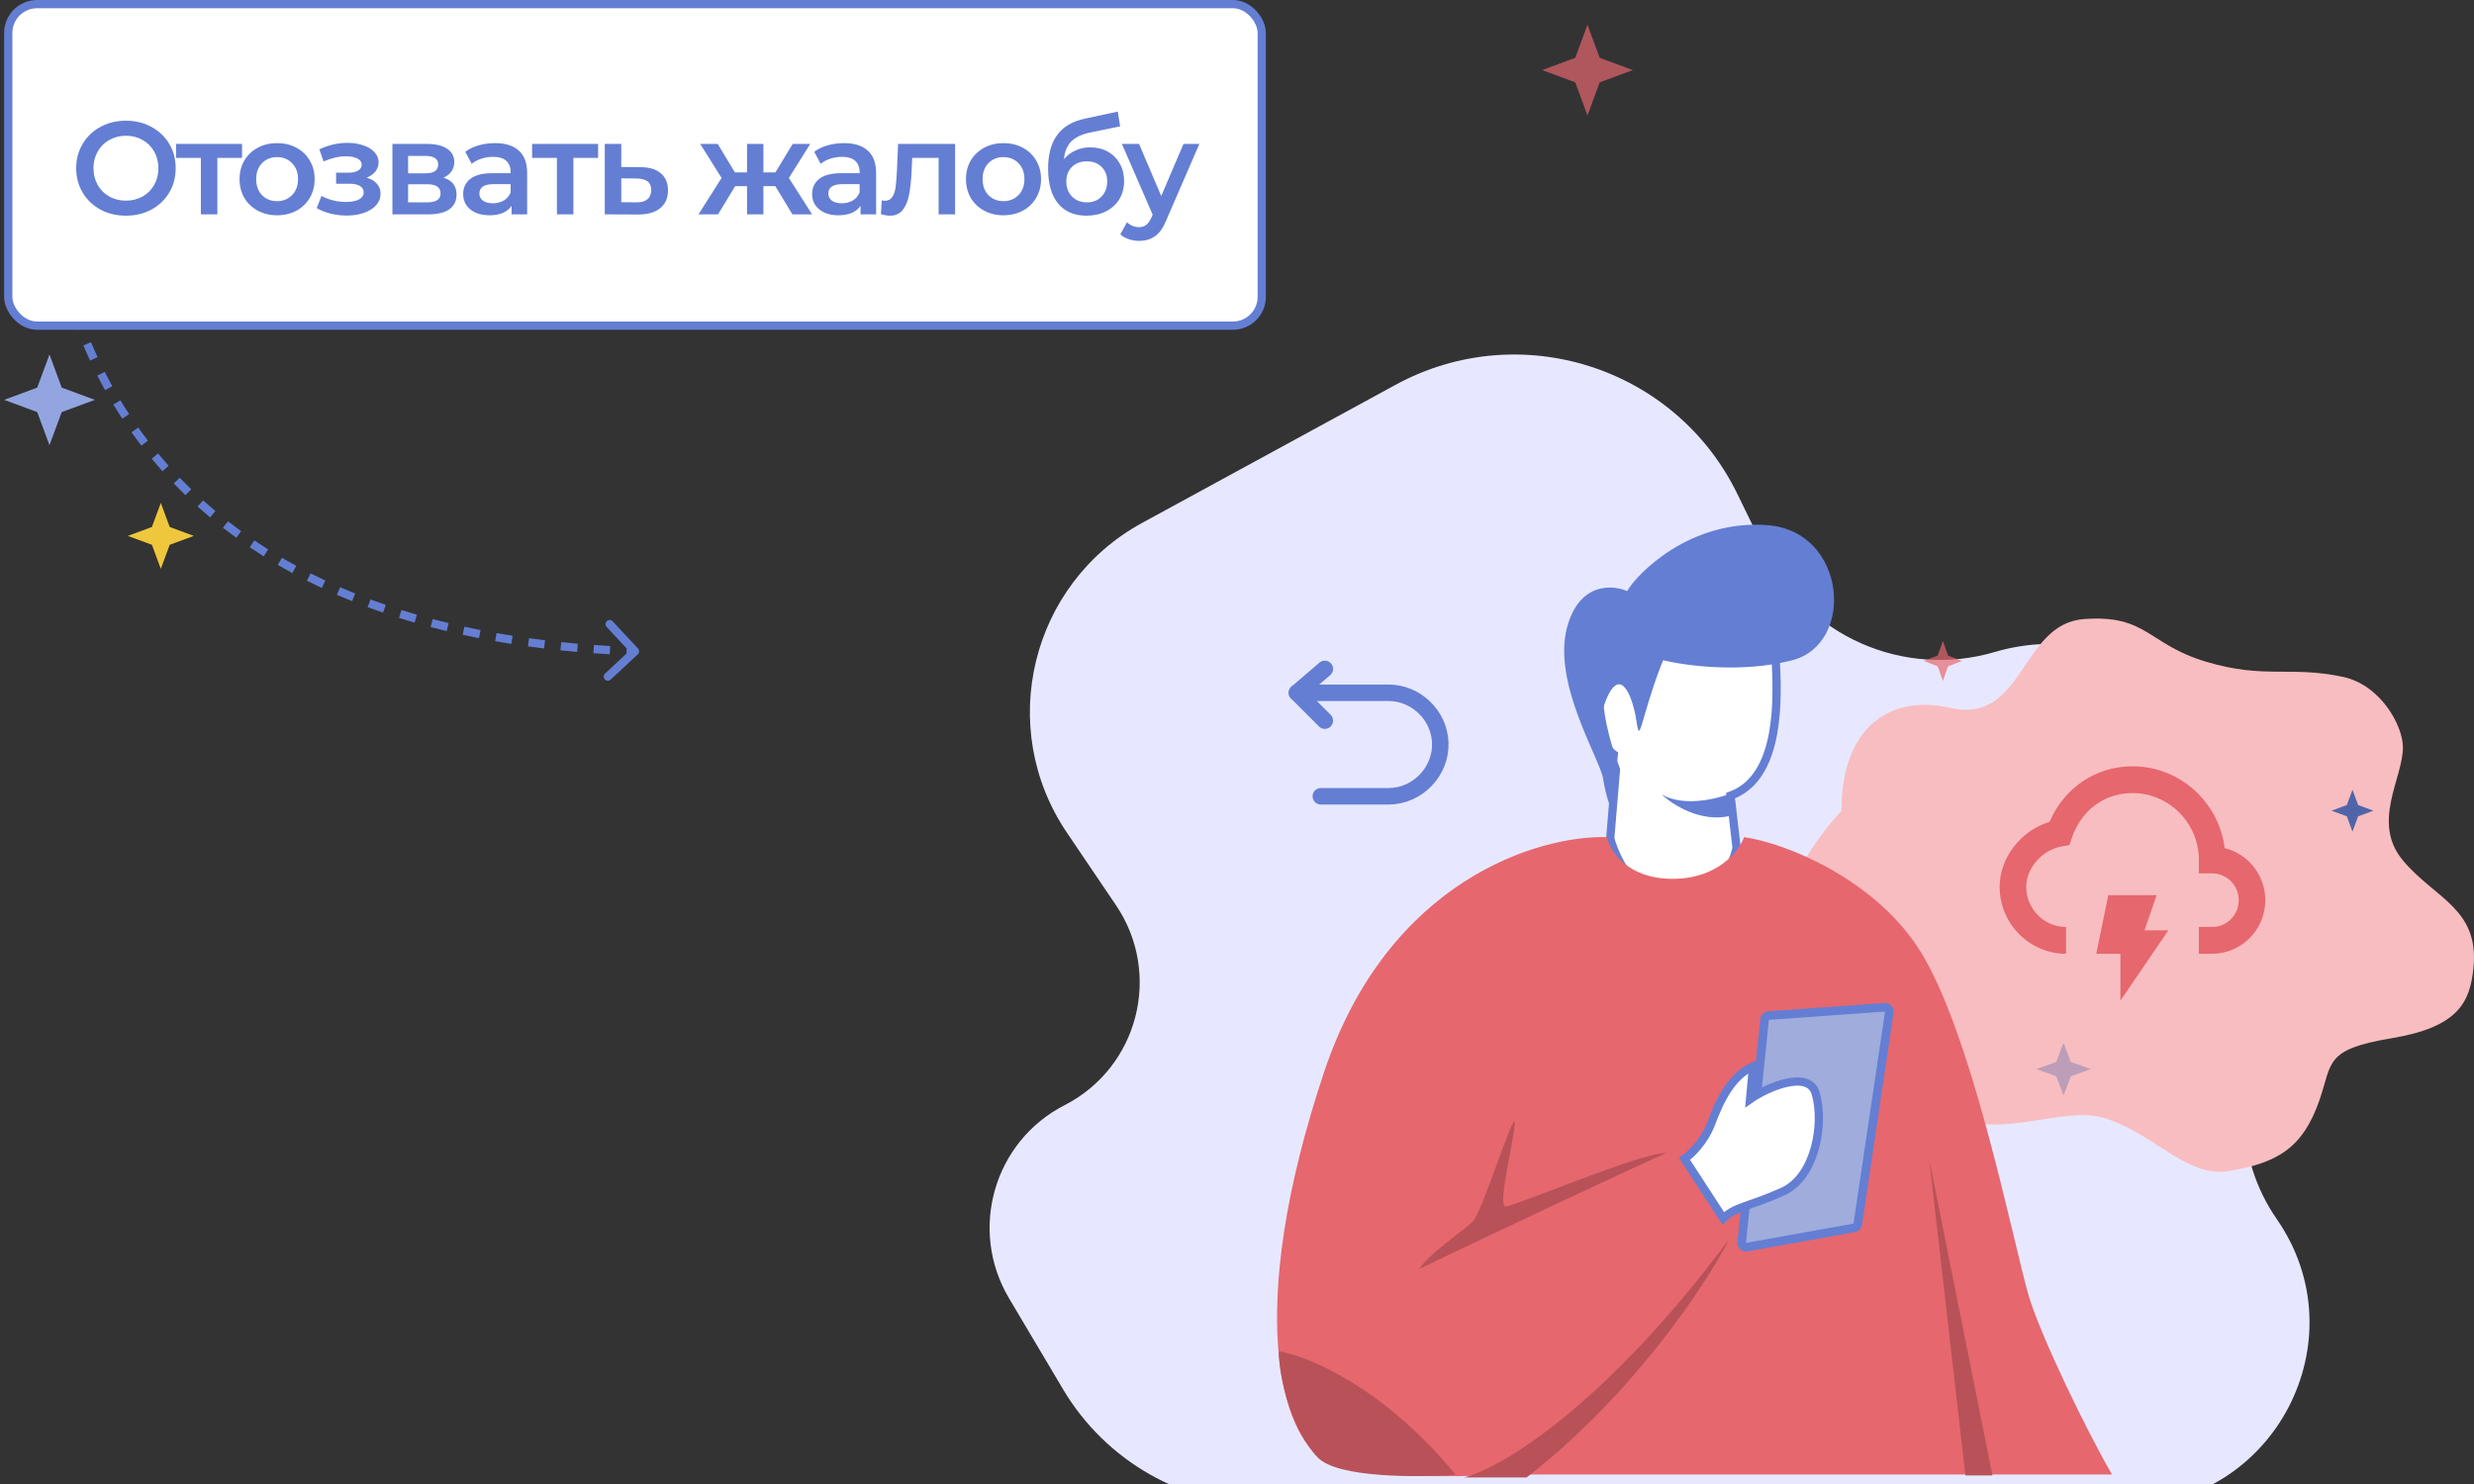 <svg width="300" height="180" viewBox="0 0 300 180" fill="none" xmlns="http://www.w3.org/2000/svg">
  <rect x="0" y="0" width="300" height="180" fill="#333333" stroke="none"/>
  <g clip-path="url(#clip0_11644_248704)">
    <path d="M153.674 182.602H235.984H257.867C275.741 182.602 286.255 162.53 276.071 147.847C273.502 144.142 272.125 139.741 272.125 135.233V101.674C272.125 85.94 256.987 74.629 241.89 79.083C230.852 82.339 219.076 77.15 214.036 66.809L210.671 59.907C203.157 44.491 184.287 38.468 169.224 46.677L138.521 63.41C124.979 70.791 120.737 88.223 129.373 100.996L135.33 109.805C140.95 118.117 138.033 129.47 129.101 134.045C120.519 138.441 117.424 149.162 122.344 157.452L128.901 168.5C134.089 177.242 143.505 182.602 153.674 182.602Z" fill="#E7E8FF"/>
    <path d="M236.398 85.845C229.842 84.304 223.3 87.559 223.3 98.344C206.694 116.693 227.907 120.15 232.45 130.419C237.197 141.149 248.739 133.808 254.909 135.542C261.08 137.275 265.023 142.869 270.211 142.045C276.38 141.064 279.325 139.063 281.288 133.361C282.83 128.879 281.882 127.286 289.981 125.937C298.08 124.589 299.515 121.595 299.936 117.393C300.658 110.185 295.24 108.99 291.383 104.367C287.527 99.744 291.383 94.422 291.383 90.641C291.383 88.071 288.719 83.077 284.092 82.097C277.676 80.737 274.683 82.394 267.549 80.276C260.414 78.157 260.399 74.515 252.686 75.093C244.973 75.671 245.456 87.975 236.398 85.845Z" fill="#F8BDC0"/>
    <path d="M255.658 108.579L254.193 115.685H257.122V121.369L262.942 112.842H260.05L261.514 108.579H255.658Z" fill="#E6676E"/>
    <path d="M269.771 102.874C269.067 97.283 264.32 92.947 258.587 92.947C254.148 92.947 250.292 95.563 248.532 99.687C245.072 100.73 242.48 104.022 242.48 107.564C242.48 112.042 246.093 115.685 250.533 115.685V112.436C247.87 112.436 245.702 110.25 245.702 107.564C245.702 105.285 247.633 103.088 250.007 102.667L250.943 102.5L251.252 101.592C252.384 98.263 255.196 96.195 258.587 96.195C263.027 96.195 266.64 99.838 266.64 104.316V105.94H268.25C270.027 105.94 271.471 107.397 271.471 109.188C271.471 110.98 270.027 112.436 268.25 112.436H266.64V115.685H268.25C271.803 115.685 274.693 112.771 274.693 109.188C274.691 107.732 274.205 106.319 273.312 105.174C272.42 104.029 271.173 103.219 269.771 102.874Z" fill="#E6676E"/>
    <path d="M235.595 77.741L236.221 79.513L237.913 80.169L236.221 80.825L235.595 82.597L234.969 80.825L233.277 80.169L234.969 79.513L235.595 77.741Z" fill="#E6676E" fill-opacity="0.69"/>
    <path d="M285.265 95.793L285.951 97.646L287.804 98.332L285.951 99.018L285.265 100.871L284.579 99.018L282.727 98.332L284.579 97.646L285.265 95.793Z" fill="#5065A9"/>
    <path d="M250.227 126.476L251.121 128.812L253.538 129.677L251.121 130.541L250.227 132.878L249.333 130.541L246.916 129.677L249.333 128.812L250.227 126.476Z" fill="#5065A9" fill-opacity="0.35"/>
    <path d="M199.244 72.72C190.833 78.667 194.368 89.239 195.953 93.336L195.259 101.696C195.978 104.328 198.586 109.591 203.266 109.591C207.947 109.591 210.092 105.098 210.58 102.851L209.848 96.508C215.333 94.526 215.699 86.596 215.333 80.253C214.899 72.72 206.652 67.482 199.244 72.72Z" fill="white" stroke="#647ED3"/>
    <path d="M202.82 106.596C208.312 106.596 210.89 103.224 211.492 101.538C216.596 102.267 226.991 106.553 232.491 114.803C239.054 124.645 244.158 150.89 245.98 157.087C247.439 162.044 253.069 173.624 256.107 178.849H236.785H182.225C176.685 179.21 164.593 179.354 160.546 177.042C155.488 174.152 150.79 159.34 160.546 130.078C168.351 106.668 186.681 101.297 194.871 101.538C195.233 103.224 197.328 106.596 202.82 106.596Z" fill="#E6676E"/>
    <path d="M233.949 140.684L241.605 178.958H238.324L233.949 140.684Z" fill="#B85258"/>
    <path d="M176.509 178.87C167.798 168.255 158.588 164.467 155.072 163.9C155.072 167.303 156.774 173.767 159.836 176.828C162.286 179.278 171.972 179.21 176.509 178.87Z" fill="#B85258"/>
    <path d="M202.099 139.832C199.57 140.916 180.781 149.707 172.109 153.922C173.193 152.115 177.529 149.225 178.613 148.142C179.697 147.058 183.672 134.413 183.672 136.22C183.672 138.026 181.504 146.335 182.588 146.335C183.672 146.335 198.847 139.832 202.099 139.832Z" fill="#B85258"/>
    <path d="M209.687 150.309C194.367 170.829 181.865 178.127 177.529 179.21H185.117C198.124 169.095 206.917 155.728 209.687 150.309Z" fill="#B85258"/>
    <path d="M213.975 123.65L211.2 150.703C211.165 151.048 211.47 151.331 211.811 151.27L224.852 148.93C225.072 148.89 225.243 148.714 225.276 148.493L229.1 122.773C229.149 122.443 228.879 122.152 228.546 122.176L214.457 123.182C214.204 123.2 214.001 123.397 213.975 123.65Z" fill="#9FACDC"/>
    <path fill-rule="evenodd" clip-rule="evenodd" d="M228.51 121.656C229.176 121.608 229.714 122.19 229.616 122.85L225.792 148.57C225.727 149.013 225.385 149.364 224.945 149.443L211.904 151.784C211.221 151.906 210.611 151.34 210.681 150.65L213.457 123.597C213.508 123.092 213.915 122.698 214.42 122.662L228.51 121.656ZM228.584 122.697L214.495 123.703L211.719 150.757L224.76 148.416L228.584 122.697Z" fill="#647ED3"/>
    <path d="M196.219 91.263L195.49 98.452C195.247 97.92 194.689 96.375 194.397 94.458C194.033 92.062 188.204 82.877 190.026 76.088C191.483 70.656 195.49 70.896 197.312 71.695C198.405 69.698 204.962 62.909 214.434 63.708C223.906 64.506 224.999 78.085 217.348 80.081C211.228 81.679 204.355 80.747 201.683 80.081C201.44 80.614 200.736 82.398 199.862 85.273C198.769 88.867 198.769 89.666 198.404 87.27C198.04 84.874 196.583 80.481 194.761 84.874C193.304 88.388 195.126 90.598 196.219 91.263Z" fill="#647ED3"/>
    <path d="M201.51 96.364C204.016 97.84 207.892 96.979 209.517 96.364L209.865 98.947C206.245 99.832 202.786 97.594 201.51 96.364Z" fill="#647ED3"/>
    <path d="M207.518 136.22C206.65 138.532 204.988 140.073 204.266 140.555L208.963 147.78C210.408 146.335 212.215 146.335 216.189 144.529C220.164 142.722 221.248 136.22 220.164 132.607C219.297 129.717 214.262 131.884 212.215 133.329L212.576 129.355C210.047 130.439 208.601 133.329 207.518 136.22Z" fill="white" stroke="#647ED3"/>
    <path d="M160.65 81.131L157.27 84.029L160.65 87.409" stroke="#647ED3" stroke-width="2" stroke-linecap="round" stroke-linejoin="round"/>
    <path d="M157.27 84.029H168.373C171.697 84.029 174.519 86.743 174.649 90.065C174.786 93.575 171.885 96.584 168.373 96.584H160.166" stroke="#647ED3" stroke-width="2" stroke-linecap="round" stroke-linejoin="round"/>
    <path d="M185.051 116.257C183.451 113.857 181.717 112.591 181.051 112.257L179.551 113.257L187.051 121.757C187.051 120.924 186.651 118.657 185.051 116.257Z" fill="#E6676E"/>
    <path d="M77.341 79.366C77.543 79.178 77.554 78.861 77.366 78.659L74.298 75.367C74.109 75.165 73.793 75.154 73.591 75.343C73.389 75.531 73.378 75.847 73.566 76.049L76.293 78.975L73.367 81.703C73.165 81.891 73.154 82.207 73.342 82.409C73.531 82.611 73.847 82.622 74.049 82.434L77.341 79.366ZM6.387 23.354C5.887 23.35 5.887 23.35 5.887 23.35C5.887 23.35 5.887 23.35 5.887 23.35C5.887 23.35 5.887 23.35 5.887 23.35C5.887 23.35 5.887 23.35 5.887 23.351C5.887 23.351 5.887 23.351 5.887 23.352C5.887 23.353 5.887 23.354 5.887 23.355C5.887 23.359 5.887 23.363 5.887 23.369C5.887 23.381 5.887 23.398 5.887 23.419C5.887 23.463 5.888 23.527 5.89 23.611C5.893 23.779 5.9 24.025 5.916 24.342L6.915 24.292C6.9 23.985 6.893 23.749 6.889 23.591C6.888 23.512 6.887 23.452 6.887 23.413C6.887 23.393 6.887 23.379 6.887 23.37C6.887 23.365 6.887 23.361 6.887 23.359C6.887 23.358 6.887 23.358 6.887 23.357C6.887 23.357 6.887 23.357 6.887 23.357C6.887 23.357 6.887 23.357 6.887 23.357C6.887 23.357 6.887 23.357 6.887 23.357C6.887 23.357 6.887 23.357 6.887 23.357C6.887 23.357 6.887 23.357 6.387 23.354ZM6.075 26.36C6.137 26.959 6.22 27.637 6.33 28.384L7.319 28.239C7.212 27.506 7.131 26.842 7.07 26.257L6.075 26.36ZM6.658 30.356C6.774 30.981 6.908 31.639 7.061 32.325L8.037 32.107C7.886 31.432 7.755 30.787 7.641 30.173L6.658 30.356ZM7.536 34.282C7.701 34.911 7.882 35.559 8.081 36.223L9.039 35.936C8.843 35.283 8.665 34.647 8.503 34.029L7.536 34.282ZM8.695 38.148C8.904 38.765 9.128 39.393 9.369 40.031L10.305 39.677C10.068 39.05 9.847 38.433 9.642 37.827L8.695 38.148ZM10.112 41.894C10.367 42.502 10.637 43.116 10.924 43.736L11.832 43.317C11.55 42.708 11.285 42.104 11.034 41.507L10.112 41.894ZM11.805 45.556C12.102 46.143 12.415 46.734 12.743 47.327L13.618 46.843C13.296 46.26 12.989 45.68 12.697 45.104L11.805 45.556ZM13.747 49.066C14.09 49.635 14.448 50.206 14.822 50.778L15.659 50.23C15.292 49.669 14.941 49.109 14.604 48.55L13.747 49.066ZM15.95 52.436C16.333 52.976 16.729 53.516 17.141 54.054L17.936 53.446C17.531 52.918 17.142 52.388 16.767 51.858L15.95 52.436ZM18.403 55.64C18.822 56.147 19.255 56.652 19.702 57.155L20.449 56.49C20.01 55.997 19.585 55.501 19.174 55.003L18.403 55.64ZM21.071 58.637C21.53 59.115 22.002 59.59 22.488 60.062L23.184 59.344C22.707 58.881 22.243 58.414 21.793 57.945L21.071 58.637ZM23.955 61.433C24.449 61.879 24.957 62.321 25.479 62.758L26.121 61.992C25.609 61.562 25.11 61.128 24.625 60.691L23.955 61.433ZM27.033 64.016C27.559 64.427 28.099 64.833 28.651 65.234L29.239 64.425C28.695 64.031 28.166 63.632 27.649 63.228L27.033 64.016ZM30.284 66.378C30.837 66.753 31.403 67.122 31.982 67.486L32.514 66.639C31.945 66.281 31.388 65.918 30.844 65.55L30.284 66.378ZM33.683 68.518C34.259 68.855 34.847 69.187 35.447 69.513L35.925 68.635C35.334 68.313 34.755 67.987 34.188 67.655L33.683 68.518ZM37.211 70.438C37.804 70.738 38.409 71.032 39.026 71.321L39.45 70.415C38.843 70.131 38.247 69.841 37.662 69.545L37.211 70.438ZM40.848 72.143C41.454 72.407 42.071 72.665 42.699 72.917L43.072 71.99C42.453 71.741 41.844 71.486 41.246 71.226L40.848 72.143ZM44.579 73.644C45.194 73.873 45.818 74.096 46.453 74.313L46.777 73.367C46.151 73.152 45.534 72.932 44.927 72.707L44.579 73.644ZM48.386 74.949C49.007 75.144 49.638 75.335 50.277 75.52L50.555 74.559C49.923 74.376 49.3 74.188 48.686 73.995L48.386 74.949ZM52.215 76.057C52.857 76.227 53.508 76.391 54.167 76.55L54.401 75.578C53.749 75.421 53.106 75.258 52.471 75.09L52.215 76.057ZM56.1 76.994C56.752 77.137 57.413 77.275 58.083 77.407L58.277 76.426C57.614 76.295 56.96 76.159 56.314 76.017L56.1 76.994ZM60.04 77.773C60.687 77.888 61.341 77.998 62.004 78.102L62.16 77.114C61.503 77.011 60.855 76.902 60.214 76.789L60.04 77.773ZM64.014 78.4C64.661 78.49 65.315 78.576 65.976 78.656L66.097 77.663C65.441 77.584 64.793 77.499 64.152 77.41L64.014 78.4ZM67.956 78.879C68.623 78.949 69.297 79.014 69.979 79.073L70.066 78.077C69.39 78.018 68.721 77.954 68.06 77.885L67.956 78.879ZM71.953 79.231C72.608 79.279 73.268 79.321 73.936 79.359L73.993 78.361C73.33 78.323 72.675 78.281 72.025 78.234L71.953 79.231ZM75.957 79.46C76.297 79.475 76.639 79.488 76.982 79.5L77.018 78.501C76.677 78.489 76.337 78.475 75.999 78.461L75.957 79.46Z" fill="#647ED3"/>
    <rect x="1" y="0.5" width="152" height="39" rx="3.5" fill="white"/>
    <path d="M15.271 26.16C14.13 26.16 13.1 25.915 12.183 25.424C11.266 24.923 10.546 24.235 10.023 23.36C9.5 22.475 9.239 21.488 9.239 20.4C9.239 19.312 9.5 18.331 10.023 17.456C10.546 16.571 11.266 15.883 12.183 15.392C13.1 14.891 14.13 14.64 15.271 14.64C16.412 14.64 17.442 14.891 18.359 15.392C19.276 15.883 19.996 16.565 20.519 17.44C21.042 18.315 21.303 19.301 21.303 20.4C21.303 21.499 21.042 22.485 20.519 23.36C19.996 24.235 19.276 24.923 18.359 25.424C17.442 25.915 16.412 26.16 15.271 26.16ZM15.271 24.336C16.018 24.336 16.69 24.171 17.287 23.84C17.884 23.499 18.354 23.029 18.695 22.432C19.036 21.824 19.207 21.147 19.207 20.4C19.207 19.653 19.036 18.981 18.695 18.384C18.354 17.776 17.884 17.307 17.287 16.976C16.69 16.635 16.018 16.464 15.271 16.464C14.524 16.464 13.852 16.635 13.255 16.976C12.658 17.307 12.188 17.776 11.847 18.384C11.506 18.981 11.335 19.653 11.335 20.4C11.335 21.147 11.506 21.824 11.847 22.432C12.188 23.029 12.658 23.499 13.255 23.84C13.852 24.171 14.524 24.336 15.271 24.336ZM29.35 19.152H26.358V26H24.358V19.152H21.35V17.456H29.35V19.152ZM33.594 26.112C32.73 26.112 31.951 25.925 31.258 25.552C30.565 25.179 30.021 24.661 29.626 24C29.242 23.328 29.05 22.571 29.05 21.728C29.05 20.885 29.242 20.133 29.626 19.472C30.021 18.811 30.565 18.293 31.258 17.92C31.951 17.547 32.73 17.36 33.594 17.36C34.469 17.36 35.253 17.547 35.946 17.92C36.639 18.293 37.178 18.811 37.562 19.472C37.957 20.133 38.154 20.885 38.154 21.728C38.154 22.571 37.957 23.328 37.562 24C37.178 24.661 36.639 25.179 35.946 25.552C35.253 25.925 34.469 26.112 33.594 26.112ZM33.594 24.4C34.33 24.4 34.938 24.155 35.418 23.664C35.898 23.173 36.138 22.528 36.138 21.728C36.138 20.928 35.898 20.283 35.418 19.792C34.938 19.301 34.33 19.056 33.594 19.056C32.858 19.056 32.25 19.301 31.77 19.792C31.301 20.283 31.066 20.928 31.066 21.728C31.066 22.528 31.301 23.173 31.77 23.664C32.25 24.155 32.858 24.4 33.594 24.4ZM44.469 21.552C45.002 21.701 45.413 21.947 45.701 22.288C46 22.619 46.149 23.019 46.149 23.488C46.149 24.011 45.973 24.475 45.621 24.88C45.269 25.275 44.784 25.584 44.165 25.808C43.546 26.032 42.842 26.144 42.053 26.144C41.392 26.144 40.746 26.069 40.117 25.92C39.488 25.76 38.917 25.536 38.405 25.248L38.981 23.76C39.397 23.995 39.866 24.176 40.389 24.304C40.912 24.432 41.434 24.496 41.957 24.496C42.629 24.496 43.152 24.395 43.525 24.192C43.909 23.979 44.101 23.691 44.101 23.328C44.101 22.997 43.952 22.741 43.653 22.56C43.365 22.379 42.954 22.288 42.421 22.288H40.757V20.944H42.261C42.762 20.944 43.152 20.859 43.429 20.688C43.717 20.517 43.861 20.277 43.861 19.968C43.861 19.659 43.69 19.413 43.349 19.232C43.008 19.051 42.538 18.96 41.941 18.96C41.088 18.96 40.186 19.168 39.237 19.584L38.725 18.112C39.845 17.589 40.976 17.328 42.117 17.328C42.842 17.328 43.493 17.429 44.069 17.632C44.645 17.824 45.093 18.101 45.413 18.464C45.744 18.816 45.909 19.221 45.909 19.68C45.909 20.096 45.781 20.469 45.525 20.8C45.269 21.12 44.917 21.371 44.469 21.552ZM53.776 21.552C54.832 21.872 55.36 22.555 55.36 23.6C55.36 24.368 55.072 24.96 54.496 25.376C53.92 25.792 53.067 26 51.936 26H47.584V17.456H51.76C52.806 17.456 53.622 17.648 54.208 18.032C54.795 18.416 55.088 18.96 55.088 19.664C55.088 20.101 54.971 20.48 54.736 20.8C54.512 21.12 54.192 21.371 53.776 21.552ZM49.488 21.024H51.584C52.619 21.024 53.136 20.667 53.136 19.952C53.136 19.259 52.619 18.912 51.584 18.912H49.488V21.024ZM51.776 24.544C52.875 24.544 53.424 24.187 53.424 23.472C53.424 23.099 53.296 22.821 53.04 22.64C52.784 22.448 52.384 22.352 51.84 22.352H49.488V24.544H51.776ZM60.035 17.36C61.293 17.36 62.253 17.664 62.915 18.272C63.587 18.869 63.923 19.776 63.923 20.992V26H62.035V24.96C61.789 25.333 61.437 25.621 60.979 25.824C60.531 26.016 59.987 26.112 59.347 26.112C58.707 26.112 58.147 26.005 57.667 25.792C57.187 25.568 56.813 25.264 56.547 24.88C56.291 24.485 56.163 24.043 56.163 23.552C56.163 22.784 56.445 22.171 57.011 21.712C57.587 21.243 58.488 21.008 59.715 21.008H61.923V20.88C61.923 20.283 61.741 19.824 61.379 19.504C61.027 19.184 60.499 19.024 59.795 19.024C59.315 19.024 58.84 19.099 58.371 19.248C57.912 19.397 57.523 19.605 57.203 19.872L56.419 18.416C56.867 18.075 57.405 17.813 58.035 17.632C58.664 17.451 59.331 17.36 60.035 17.36ZM59.763 24.656C60.264 24.656 60.707 24.544 61.091 24.32C61.485 24.085 61.763 23.755 61.923 23.328V22.336H59.859C58.707 22.336 58.131 22.715 58.131 23.472C58.131 23.835 58.275 24.123 58.563 24.336C58.851 24.549 59.251 24.656 59.763 24.656ZM72.525 19.152H69.533V26H67.533V19.152H64.525V17.456H72.525V19.152ZM77.624 20.272C78.712 20.272 79.544 20.517 80.12 21.008C80.707 21.499 81 22.192 81 23.088C81 24.027 80.68 24.752 80.04 25.264C79.4 25.776 78.499 26.027 77.336 26.016L73.336 26V17.456H75.336V20.256L77.624 20.272ZM77.16 24.544C77.747 24.555 78.195 24.432 78.504 24.176C78.814 23.92 78.968 23.547 78.968 23.056C78.968 22.576 78.819 22.224 78.52 22C78.222 21.776 77.768 21.659 77.16 21.648L75.336 21.632V24.528L77.16 24.544ZM94.012 22.576H92.572V26H90.588V22.576H89.148L87.068 26H84.7L87.5 21.584L84.908 17.456H87.036L89.116 20.912H90.588V17.456H92.572V20.912H94.028L96.124 17.456H98.252L95.66 21.584L98.476 26H96.092L94.012 22.576ZM102.35 17.36C103.609 17.36 104.569 17.664 105.23 18.272C105.902 18.869 106.238 19.776 106.238 20.992V26H104.35V24.96C104.105 25.333 103.753 25.621 103.294 25.824C102.846 26.016 102.302 26.112 101.662 26.112C101.022 26.112 100.462 26.005 99.982 25.792C99.502 25.568 99.129 25.264 98.862 24.88C98.606 24.485 98.478 24.043 98.478 23.552C98.478 22.784 98.761 22.171 99.326 21.712C99.902 21.243 100.804 21.008 102.03 21.008H104.238V20.88C104.238 20.283 104.057 19.824 103.694 19.504C103.342 19.184 102.814 19.024 102.11 19.024C101.63 19.024 101.156 19.099 100.686 19.248C100.228 19.397 99.838 19.605 99.518 19.872L98.734 18.416C99.182 18.075 99.721 17.813 100.35 17.632C100.98 17.451 101.646 17.36 102.35 17.36ZM102.078 24.656C102.58 24.656 103.022 24.544 103.406 24.32C103.801 24.085 104.078 23.755 104.238 23.328V22.336H102.174C101.022 22.336 100.446 22.715 100.446 23.472C100.446 23.835 100.59 24.123 100.878 24.336C101.166 24.549 101.566 24.656 102.078 24.656ZM115.817 17.456V26H113.817V19.152H110.617L110.537 20.848C110.484 21.979 110.377 22.928 110.217 23.696C110.068 24.453 109.806 25.056 109.433 25.504C109.07 25.941 108.569 26.16 107.929 26.16C107.63 26.16 107.262 26.101 106.825 25.984L106.921 24.304C107.07 24.336 107.198 24.352 107.305 24.352C107.71 24.352 108.014 24.192 108.217 23.872C108.42 23.541 108.548 23.152 108.601 22.704C108.665 22.245 108.718 21.595 108.761 20.752L108.905 17.456H115.817ZM121.679 26.112C120.815 26.112 120.036 25.925 119.343 25.552C118.649 25.179 118.105 24.661 117.711 24C117.327 23.328 117.135 22.571 117.135 21.728C117.135 20.885 117.327 20.133 117.711 19.472C118.105 18.811 118.649 18.293 119.343 17.92C120.036 17.547 120.815 17.36 121.679 17.36C122.553 17.36 123.337 17.547 124.031 17.92C124.724 18.293 125.263 18.811 125.647 19.472C126.041 20.133 126.239 20.885 126.239 21.728C126.239 22.571 126.041 23.328 125.647 24C125.263 24.661 124.724 25.179 124.031 25.552C123.337 25.925 122.553 26.112 121.679 26.112ZM121.679 24.4C122.415 24.4 123.023 24.155 123.503 23.664C123.983 23.173 124.223 22.528 124.223 21.728C124.223 20.928 123.983 20.283 123.503 19.792C123.023 19.301 122.415 19.056 121.679 19.056C120.943 19.056 120.335 19.301 119.855 19.792C119.385 20.283 119.151 20.928 119.151 21.728C119.151 22.528 119.385 23.173 119.855 23.664C120.335 24.155 120.943 24.4 121.679 24.4ZM132.198 17.872C133.009 17.872 133.724 18.048 134.342 18.4C134.961 18.741 135.441 19.221 135.782 19.84C136.134 20.459 136.31 21.168 136.31 21.968C136.31 22.789 136.118 23.52 135.734 24.16C135.35 24.789 134.812 25.28 134.118 25.632C133.425 25.984 132.636 26.16 131.75 26.16C130.268 26.16 129.121 25.669 128.31 24.688C127.5 23.707 127.094 22.293 127.094 20.448C127.094 18.731 127.462 17.371 128.198 16.368C128.934 15.365 130.06 14.704 131.574 14.384L135.542 13.536L135.83 15.328L132.23 16.064C131.196 16.277 130.422 16.64 129.91 17.152C129.398 17.664 129.1 18.384 129.014 19.312C129.398 18.853 129.862 18.501 130.406 18.256C130.95 18 131.548 17.872 132.198 17.872ZM131.798 24.544C132.534 24.544 133.126 24.309 133.574 23.84C134.033 23.36 134.262 22.752 134.262 22.016C134.262 21.28 134.033 20.688 133.574 20.24C133.126 19.792 132.534 19.568 131.798 19.568C131.052 19.568 130.449 19.792 129.99 20.24C129.532 20.688 129.302 21.28 129.302 22.016C129.302 22.763 129.532 23.371 129.99 23.84C130.46 24.309 131.062 24.544 131.798 24.544ZM145.436 17.456L141.436 26.688C141.062 27.616 140.609 28.267 140.076 28.64C139.542 29.024 138.897 29.216 138.14 29.216C137.713 29.216 137.292 29.147 136.876 29.008C136.46 28.869 136.118 28.677 135.852 28.432L136.652 26.96C136.844 27.141 137.068 27.285 137.324 27.392C137.59 27.499 137.857 27.552 138.124 27.552C138.476 27.552 138.764 27.461 138.988 27.28C139.222 27.099 139.436 26.795 139.628 26.368L139.772 26.032L136.044 17.456H138.124L140.812 23.776L143.516 17.456H145.436Z" fill="#647ED3"/>
    <rect x="1" y="0.5" width="152" height="39" rx="3.5" stroke="#647ED3"/>
    <path d="M192.5 3L193.985 7.014L198 8.5L193.985 9.986L192.5 14L191.015 9.986L187 8.5L191.015 7.014L192.5 3Z" fill="#E6676E" fill-opacity="0.69"/>
    <path d="M19.5 61L20.58 63.92L23.5 65L20.58 66.08L19.5 69L18.42 66.08L15.5 65L18.42 63.92L19.5 61Z" fill="#EEC73C"/>
    <path d="M6 43L7.486 47.014L11.5 48.5L7.486 49.986L6 54L4.514 49.986L0.5 48.5L4.514 47.014L6 43Z" fill="#93A5E0"/>
  </g>
  <defs>
    <clipPath id="clip0_11644_248704">
      <rect width="300" height="180" fill="white"/>
    </clipPath>
  </defs>
</svg>
